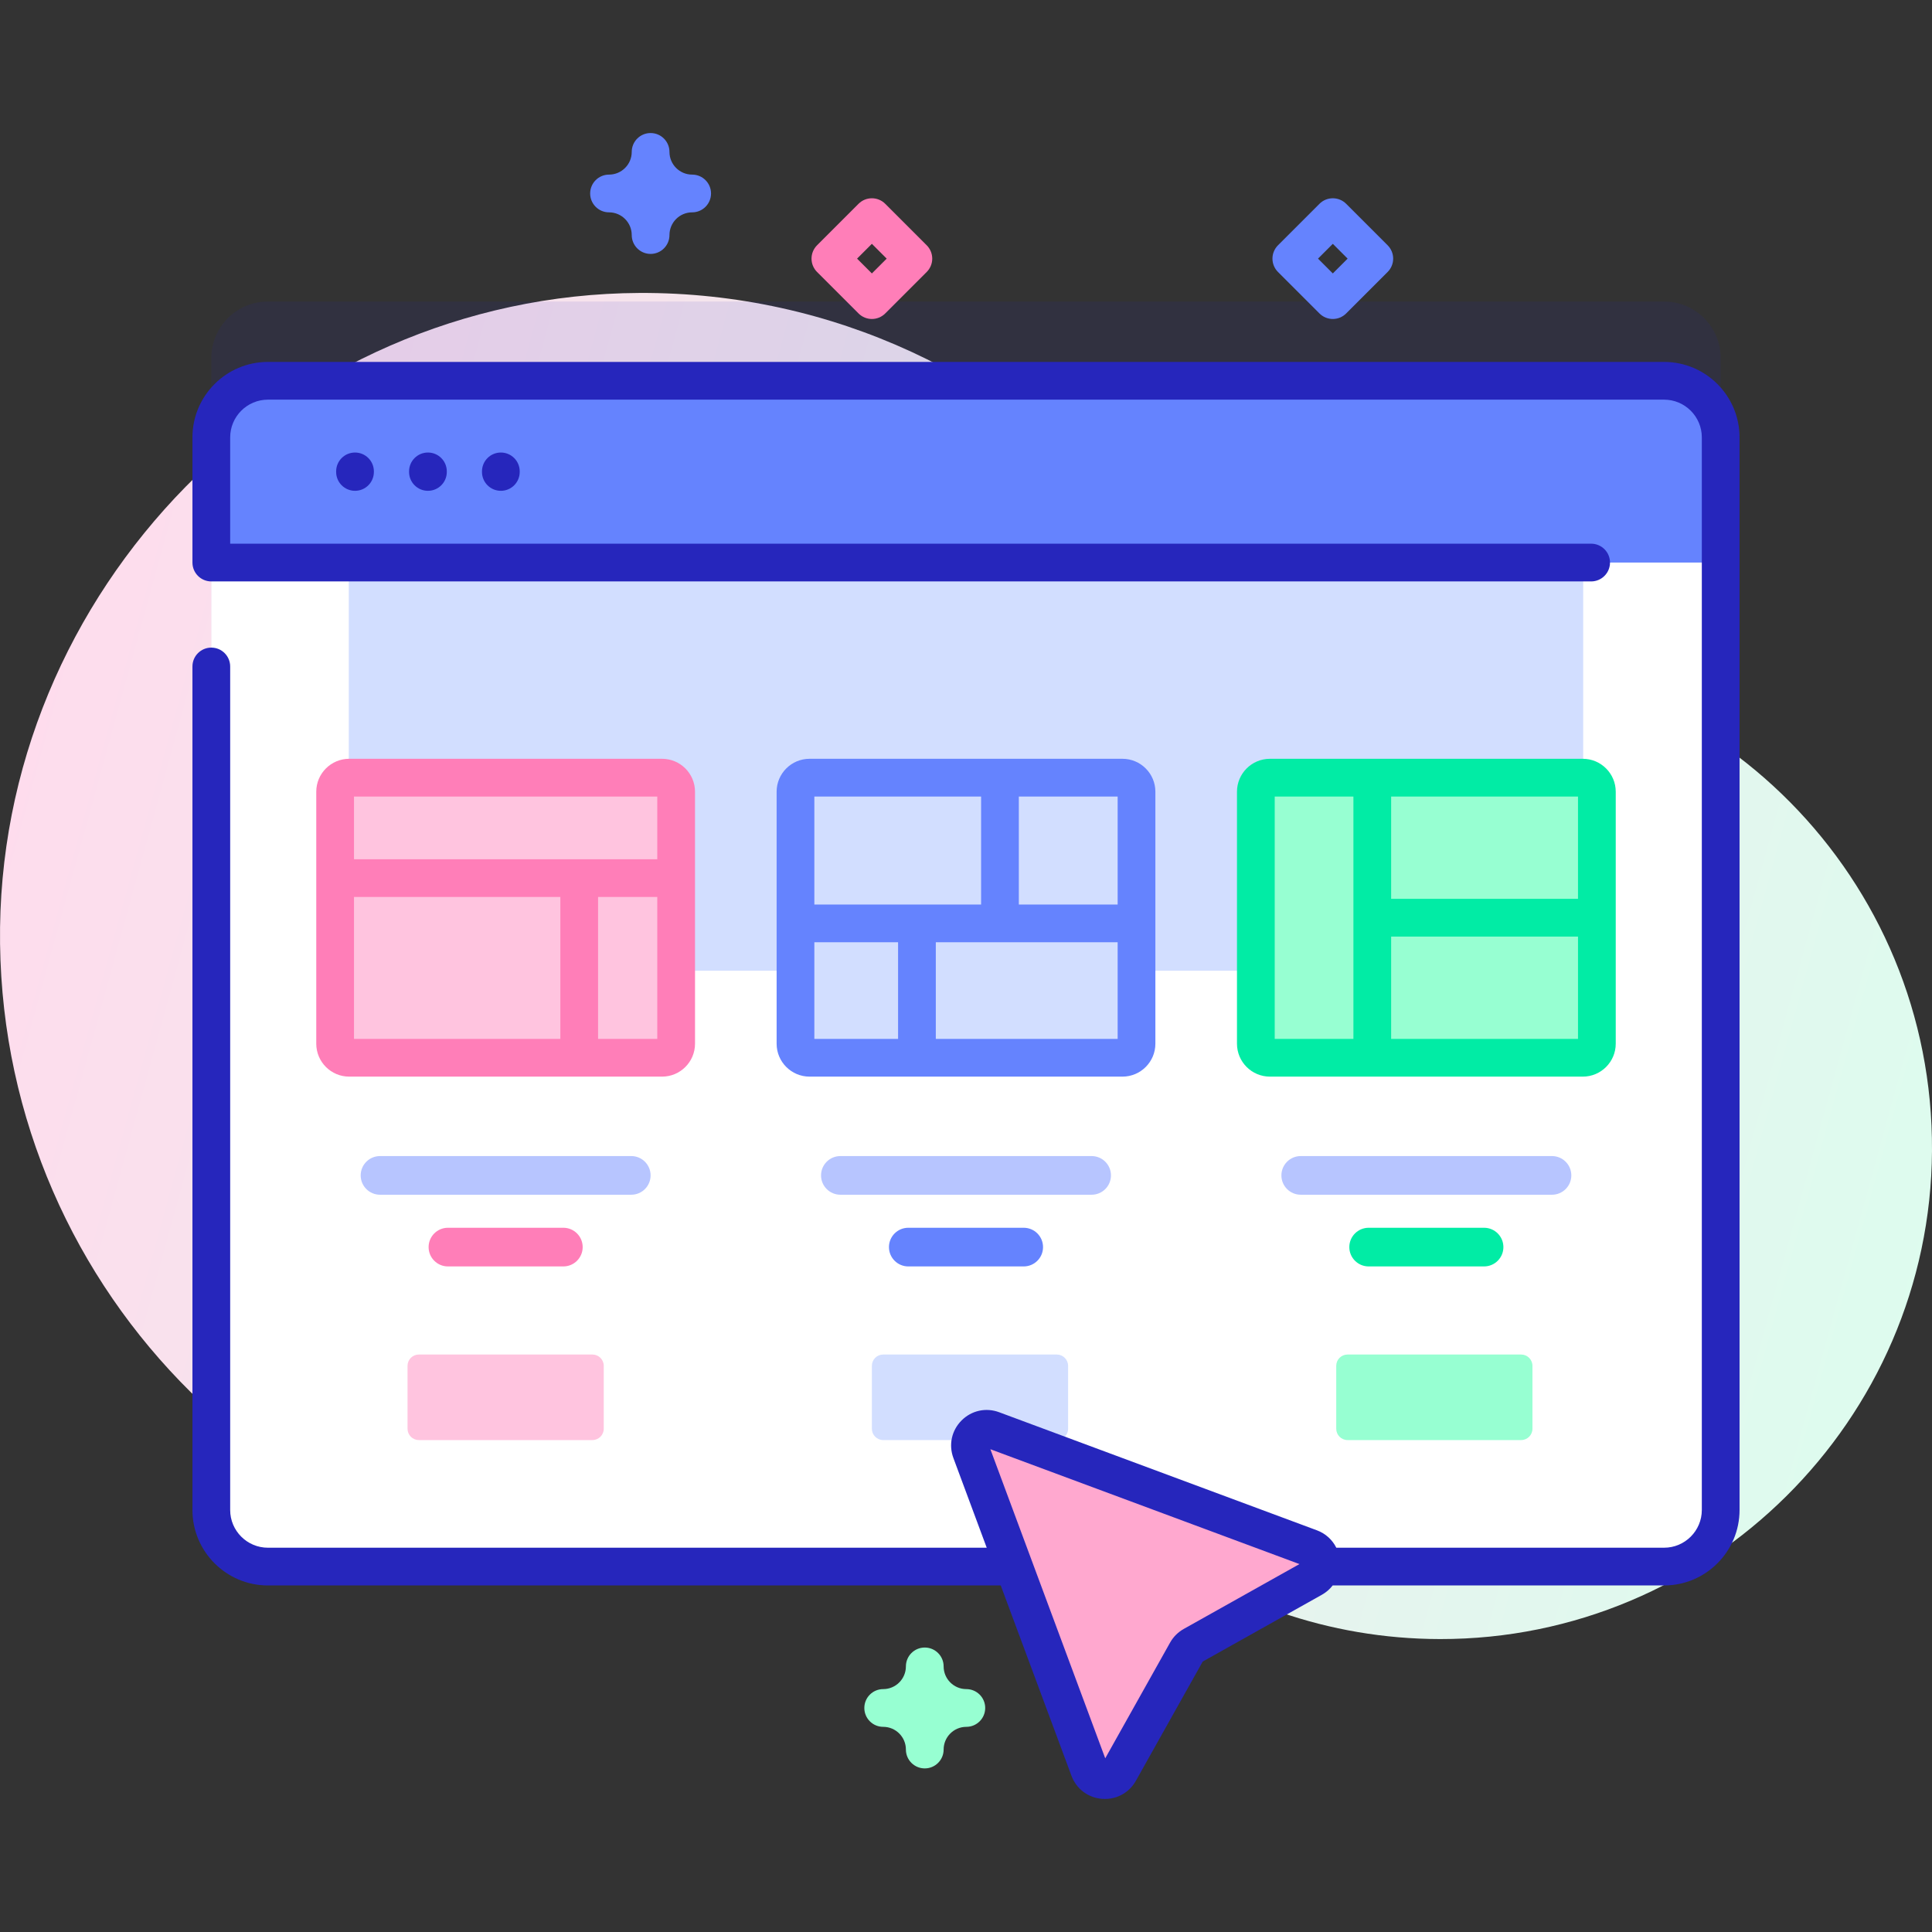 <svg xmlns="http://www.w3.org/2000/svg" xmlns:xlink="http://www.w3.org/1999/xlink" id="Capa_1" height="512" viewBox="0 0 512 512" width="512"><rect x="0" y="0" width="512" height="512" fill="#333333" stroke="none"/><linearGradient id="SVGID_1_" gradientUnits="userSpaceOnUse" x1="-14.194" x2="529.412" y1="197.173" y2="346.609"><stop offset="0" stop-color="#ffdbed"></stop><stop offset="1" stop-color="#dcfdee"></stop></linearGradient><g><path d="m382.606 174.015c-.192-.001-.385-.002-.577-.002-32.034-.05-62.385-13.844-83.44-37.986-31.366-35.964-77.6-58.622-129.121-58.393-93.512.415-170.663 78.981-169.454 172.486 1.203 92.986 76.955 167.995 170.227 167.995 26.343 0 51.286-5.987 73.547-16.672 19.194-9.213 42.065-6.784 58.968 6.161 21.863 16.745 49.19 26.713 78.846 26.763 71.382.119 129.981-58.02 130.396-129.401.418-72.05-57.442-130.527-129.392-130.951z" fill="url(#SVGID_1_)"></path><path d="m456 94.912v284.25c0 8.28-6.72 15-15 15h-370c-8.28 0-15-6.72-15-15v-284.25c0-8.28 6.72-15 15-15h370c8.28 0 15 6.72 15 15z" fill="#2626bc" opacity=".1"></path><path d="m456 115.912v284.25c0 8.28-6.72 15-15 15h-370c-8.28 0-15-6.72-15-15v-284.25c0-8.28 6.72-15 15-15h370c8.28 0 15 6.72 15 15z" fill="#fff"></path><path d="m92.436 149.084h327.127v108.163h-327.127z" fill="#d2deff"></path><path d="m456 149.084v-33.171c0-8.284-6.716-15-15-15h-370c-8.284 0-15 6.716-15 15v33.171z" fill="#6583fe"></path><path d="m175.463 280.317h-82.926c-2.057 0-3.724-1.667-3.724-3.724v-66.78c0-2.057 1.667-3.724 3.724-3.724h82.926c2.057 0 3.724 1.667 3.724 3.724v66.78c0 2.056-1.667 3.724-3.724 3.724z" fill="#ffc4df"></path><path d="m167.293 316.615h-66.586c-2.829 0-5.123-2.294-5.123-5.123s2.293-5.123 5.123-5.123h66.586c2.829 0 5.123 2.294 5.123 5.123s-2.294 5.123-5.123 5.123z" fill="#b7c5ff"></path><path d="m297.463 280.317h-82.926c-2.057 0-3.724-1.667-3.724-3.724v-66.78c0-2.057 1.667-3.724 3.724-3.724h82.926c2.057 0 3.724 1.667 3.724 3.724v66.78c0 2.056-1.667 3.724-3.724 3.724z" fill="#d2deff"></path><path d="m289.293 316.615h-66.586c-2.829 0-5.123-2.294-5.123-5.123s2.293-5.123 5.123-5.123h66.586c2.829 0 5.123 2.294 5.123 5.123s-2.294 5.123-5.123 5.123z" fill="#b7c5ff"></path><path d="m419.463 280.317h-82.926c-2.057 0-3.724-1.667-3.724-3.724v-66.78c0-2.057 1.667-3.724 3.724-3.724h82.926c2.057 0 3.724 1.667 3.724 3.724v66.78c0 2.056-1.667 3.724-3.724 3.724z" fill="#97ffd2"></path><path d="m411.293 316.615h-66.586c-2.829 0-5.123-2.294-5.123-5.123s2.293-5.123 5.123-5.123h66.586c2.829 0 5.123 2.294 5.123 5.123s-2.294 5.123-5.123 5.123z" fill="#b7c5ff"></path><path d="m419.463 201.088h-82.926c-4.811 0-8.725 3.914-8.725 8.725v66.779c0 4.811 3.914 8.725 8.725 8.725h82.926c4.811 0 8.725-3.914 8.725-8.725v-66.779c-.001-4.811-3.915-8.725-8.725-8.725zm-1.276 37.114h-49.521v-27.114h49.521zm-80.375-27.114h20.854v64.229h-20.854zm30.855 64.229v-27.114h49.521v27.114z" fill="#01eca5"></path><path d="m393.293 325.37h-30.586c-2.829 0-5.123 2.293-5.123 5.123 0 2.829 2.293 5.123 5.123 5.123h30.586c2.829 0 5.123-2.294 5.123-5.123-.001-2.83-2.294-5.123-5.123-5.123z" fill="#01eca5"></path><path d="m157 381.631h-46c-1.657 0-3-1.343-3-3v-16.667c0-1.657 1.343-3 3-3h46c1.657 0 3 1.343 3 3v16.667c0 1.657-1.343 3-3 3z" fill="#ffc4df"></path><path d="m280.057 381.631h-46c-1.657 0-3-1.343-3-3v-16.667c0-1.657 1.343-3 3-3h46c1.657 0 3 1.343 3 3v16.667c0 1.657-1.343 3-3 3z" fill="#d2deff"></path><path d="m403.115 381.631h-46c-1.657 0-3-1.343-3-3v-16.667c0-1.657 1.343-3 3-3h46c1.657 0 3 1.343 3 3v16.667c0 1.657-1.343 3-3 3z" fill="#97ffd2"></path><path d="m257.345 384.647 31.29 84.203c1.317 3.544 6.18 3.922 8.028.624l17.785-31.727c.399-.713.988-1.301 1.701-1.701l31.727-17.785c3.298-1.849 2.92-6.711-.624-8.028l-84.203-31.29c-3.559-1.323-7.026 2.145-5.704 5.704z" fill="#ffa8cf"></path><g fill="#2626bc"><path d="m89.082 124.925v.146c0 2.762 2.238 5 5 5s5-2.238 5-5v-.146c0-2.762-2.238-5-5-5s-5 2.238-5 5z"></path><path d="m108.407 124.925v.146c0 2.762 2.238 5 5 5s5-2.238 5-5v-.146c0-2.762-2.238-5-5-5s-5 2.238-5 5z"></path><path d="m127.731 124.925v.146c0 2.762 2.238 5 5 5s5-2.238 5-5v-.146c0-2.762-2.238-5-5-5s-5 2.238-5 5z"></path><path d="m441 95.912h-370c-11.028 0-20 8.972-20 20v33.171c0 2.762 2.238 5 5 5h365.667c2.762 0 5-2.238 5-5s-2.238-5-5-5h-360.667v-28.171c0-5.514 4.486-10 10-10h370c5.514 0 10 4.486 10 10v284.248c0 5.514-4.486 10-10 10h-86.865c-1.042-2.095-2.833-3.756-5.142-4.613l-84.203-31.29c-3.502-1.304-7.318-.469-9.959 2.173-2.642 2.642-3.475 6.458-2.173 9.959l8.834 23.771h-190.492c-5.514 0-10-4.486-10-10v-223.536c0-2.762-2.238-5-5-5s-5 2.238-5 5v223.536c0 11.028 8.972 20 20 20h194.208l18.741 50.433c1.296 3.487 4.405 5.833 8.115 6.12.254.02.507.029.758.029 3.414 0 6.51-1.801 8.203-4.823l17.708-31.588 31.589-17.708c1.139-.638 2.092-1.484 2.853-2.463h87.825c11.028 0 20-8.972 20-20v-284.248c0-11.028-8.972-20-20-20zm-127.298 335.774c-1.517.851-2.767 2.102-3.615 3.615l-17.189 30.665-30.438-81.908 81.908 30.438z"></path></g><path d="m245.073 468.646c-2.762 0-5-2.238-5-5 0-3.317-2.698-6.016-6.016-6.016-2.762 0-5-2.238-5-5s2.238-5 5-5c3.317 0 6.016-2.699 6.016-6.017 0-2.762 2.238-5 5-5s5 2.238 5 5c0 3.317 2.698 6.017 6.016 6.017 2.762 0 5 2.238 5 5s-2.238 5-5 5c-3.317 0-6.016 2.698-6.016 6.016 0 2.762-2.238 5-5 5z" fill="#97ffd2"></path><path d="m175.463 201.088h-82.926c-4.811 0-8.725 3.914-8.725 8.725v66.779c0 4.811 3.914 8.725 8.725 8.725h82.926c4.811 0 8.725-3.914 8.725-8.725v-66.779c-.001-4.811-3.915-8.725-8.725-8.725zm-1.276 10v16.619h-80.375v-16.619zm-80.375 26.619h54.683v37.609h-54.683zm64.683 37.61v-37.609h15.692v37.609z" fill="#ff7eb8"></path><path d="m149.293 325.37h-30.586c-2.829 0-5.123 2.293-5.123 5.123 0 2.829 2.293 5.123 5.123 5.123h30.586c2.829 0 5.123-2.294 5.123-5.123-.001-2.83-2.294-5.123-5.123-5.123z" fill="#ff7eb8"></path><path d="m245.588 65.004-10.995-10.995c-1.951-1.953-5.119-1.953-7.07 0l-10.995 10.995c-.938.938-1.465 2.209-1.465 3.535s.527 2.598 1.465 3.536l10.995 10.994c.977.976 2.256 1.464 3.535 1.464s2.559-.488 3.535-1.464l10.995-10.994c.938-.938 1.465-2.21 1.465-3.536s-.527-2.597-1.465-3.535zm-14.531 7.459-3.924-3.924 3.924-3.924 3.924 3.924z" fill="#ff7eb8"></path><g fill="#6583fe"><path d="m297.463 201.088h-82.926c-4.811 0-8.725 3.914-8.725 8.725v66.779c0 4.811 3.914 8.725 8.725 8.725h82.926c4.811 0 8.725-3.914 8.725-8.725v-66.779c-.001-4.811-3.915-8.725-8.725-8.725zm-1.276 38.619h-26.187v-28.619h26.188v28.619zm-36.187-28.619v28.619h-44.188v-28.619zm-44.188 38.619h22.188v25.609h-22.188zm32.188 25.61v-25.609h48.188v25.609z"></path><path d="m271.293 325.37h-30.586c-2.829 0-5.123 2.293-5.123 5.123 0 2.829 2.293 5.123 5.123 5.123h30.586c2.829 0 5.123-2.294 5.123-5.123-.001-2.83-2.294-5.123-5.123-5.123z"></path><path d="m183.43 46.274c-3.316 0-6.015-2.698-6.015-6.016 0-2.762-2.238-5-5-5s-5 2.238-5 5c0 3.317-2.699 6.016-6.017 6.016-2.762 0-5 2.238-5 5s2.238 5 5 5c3.317 0 6.017 2.698 6.017 6.016 0 2.762 2.238 5 5 5s5-2.238 5-5c0-3.317 2.698-6.016 6.015-6.016 2.762 0 5-2.238 5-5s-2.238-5-5-5z"></path><path d="m367.74 65.004-10.995-10.995c-1.951-1.953-5.119-1.953-7.07 0l-10.995 10.995c-.938.938-1.465 2.209-1.465 3.535s.527 2.598 1.465 3.536l10.995 10.994c.977.976 2.256 1.464 3.535 1.464s2.559-.488 3.535-1.464l10.995-10.994c.938-.938 1.465-2.21 1.465-3.536s-.526-2.597-1.465-3.535zm-14.53 7.459-3.924-3.924 3.924-3.924 3.924 3.924z"></path></g></g></svg>